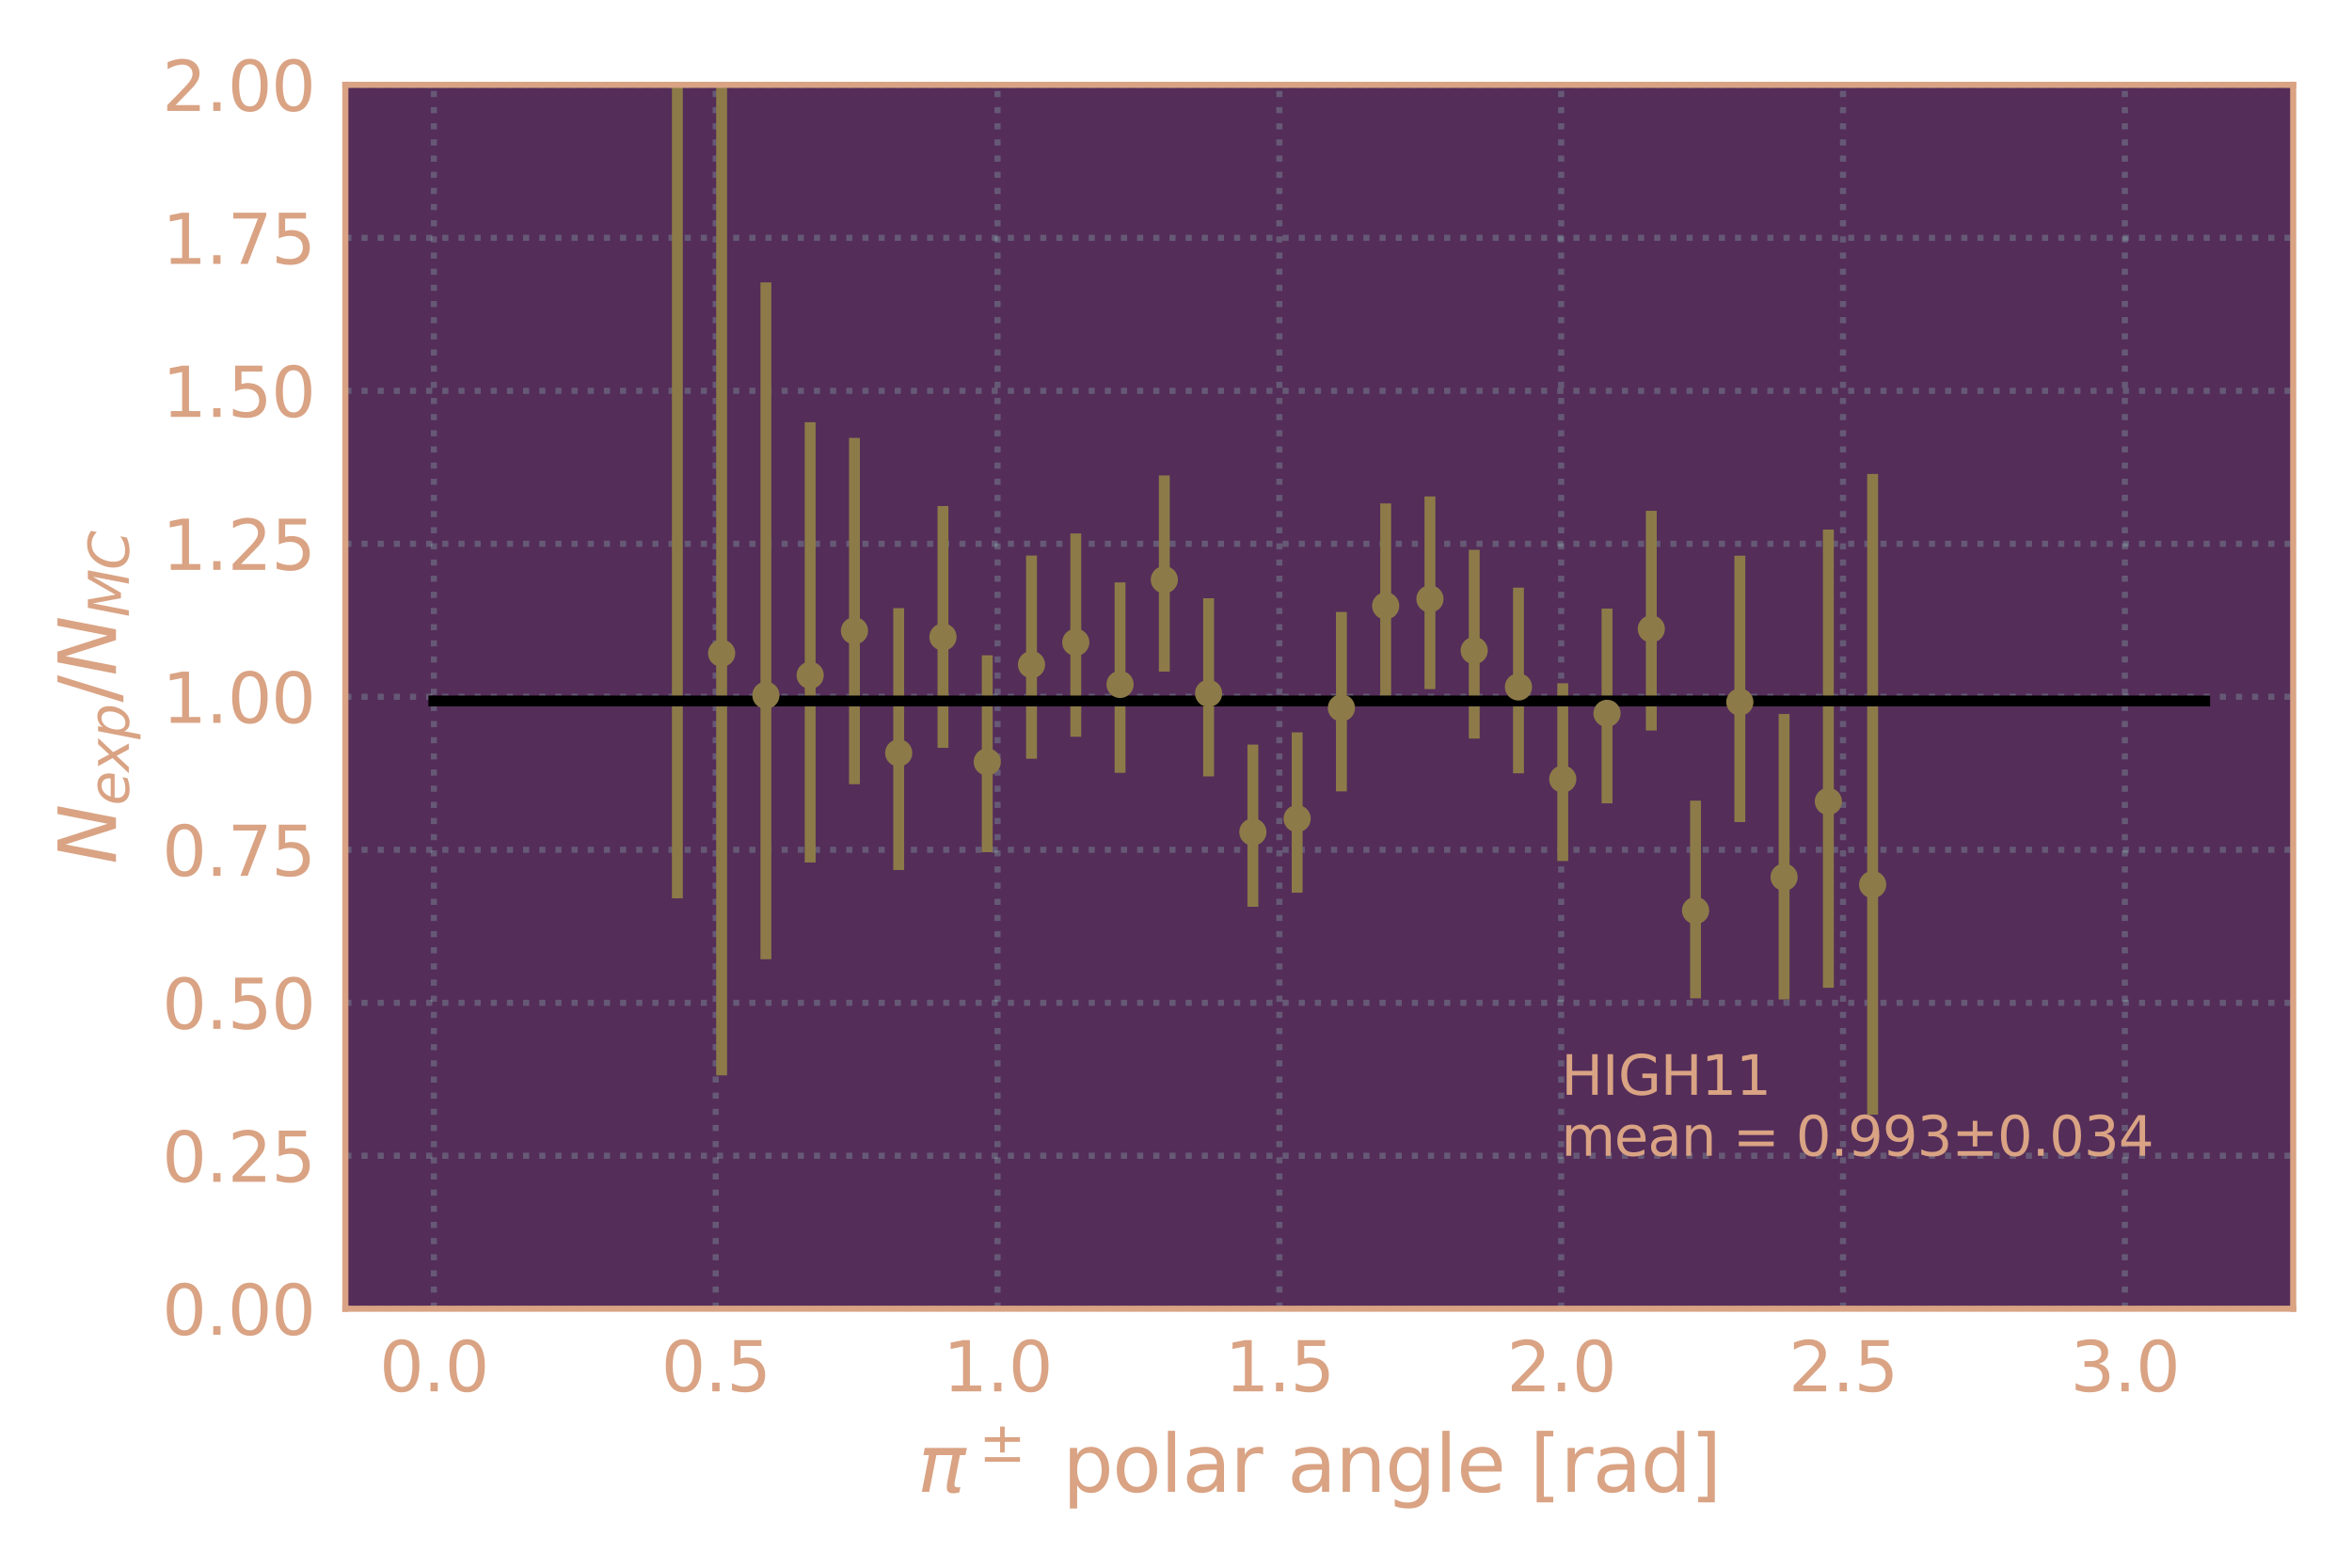 <?xml version="1.0" encoding="utf-8" standalone="no"?>
<!DOCTYPE svg PUBLIC "-//W3C//DTD SVG 1.1//EN"
  "http://www.w3.org/Graphics/SVG/1.1/DTD/svg11.dtd">
<svg height="288pt" version="1.1" viewBox="0 0 432 288" width="432pt" xmlns="http://www.w3.org/2000/svg" xmlns:xlink="http://www.w3.org/1999/xlink">
 <defs>
  <style type="text/css">*{stroke-linecap:butt;stroke-linejoin:round;}</style>
 </defs>
 <g id="figure_1">
  <g id="patch_1">
   <path d="M 0 288 
L 432 288 
L 432 0 
L 0 0 
z
" style="fill:none;"/>
  </g>
  <g id="axes_1">
   <g id="patch_2">
    <path d="M 63.431 240.43 
L 421.2 240.43 
L 421.2 15.587 
L 63.431 15.587 
z
" style="fill:#542d59;"/>
   </g>
   <g id="matplotlib.axis_1">
    <g id="xtick_1">
     <g id="line2d_1">
      <path clip-path="url(#p1aaa305551)" d="M 79.693 240.43 
L 79.693 15.587 
" style="fill:none;stroke:#9ad9c8;stroke-dasharray:1.12,1.848;stroke-dashoffset:0;stroke-opacity:0.26;stroke-width:1.12;"/>
     </g>
     <g id="line2d_2"/>
     <g id="text_1">
      <!-- 0.0 -->
      <g style="fill:#d9a384;" transform="translate(69.674 255.604)scale(0.126 -0.126)">
       <defs>
        <path d="M 2034 4250 
Q 1547 4250 1301 3770 
Q 1056 3291 1056 2328 
Q 1056 1369 1301 889 
Q 1547 409 2034 409 
Q 2525 409 2770 889 
Q 3016 1369 3016 2328 
Q 3016 3291 2770 3770 
Q 2525 4250 2034 4250 
z
M 2034 4750 
Q 2819 4750 3233 4129 
Q 3647 3509 3647 2328 
Q 3647 1150 3233 529 
Q 2819 -91 2034 -91 
Q 1250 -91 836 529 
Q 422 1150 422 2328 
Q 422 3509 836 4129 
Q 1250 4750 2034 4750 
z
" id="DejaVuSans-30" transform="scale(0.016)"/>
        <path d="M 684 794 
L 1344 794 
L 1344 0 
L 684 0 
L 684 794 
z
" id="DejaVuSans-2e" transform="scale(0.016)"/>
       </defs>
       <use xlink:href="#DejaVuSans-30"/>
       <use x="63.623" xlink:href="#DejaVuSans-2e"/>
       <use x="95.41" xlink:href="#DejaVuSans-30"/>
      </g>
     </g>
    </g>
    <g id="xtick_2">
     <g id="line2d_3">
      <path clip-path="url(#p1aaa305551)" d="M 131.457 240.43 
L 131.457 15.587 
" style="fill:none;stroke:#9ad9c8;stroke-dasharray:1.12,1.848;stroke-dashoffset:0;stroke-opacity:0.26;stroke-width:1.12;"/>
     </g>
     <g id="line2d_4"/>
     <g id="text_2">
      <!-- 0.5 -->
      <g style="fill:#d9a384;" transform="translate(121.438 255.604)scale(0.126 -0.126)">
       <defs>
        <path d="M 691 4666 
L 3169 4666 
L 3169 4134 
L 1269 4134 
L 1269 2991 
Q 1406 3038 1543 3061 
Q 1681 3084 1819 3084 
Q 2600 3084 3056 2656 
Q 3513 2228 3513 1497 
Q 3513 744 3044 326 
Q 2575 -91 1722 -91 
Q 1428 -91 1123 -41 
Q 819 9 494 109 
L 494 744 
Q 775 591 1075 516 
Q 1375 441 1709 441 
Q 2250 441 2565 725 
Q 2881 1009 2881 1497 
Q 2881 1984 2565 2268 
Q 2250 2553 1709 2553 
Q 1456 2553 1204 2497 
Q 953 2441 691 2322 
L 691 4666 
z
" id="DejaVuSans-35" transform="scale(0.016)"/>
       </defs>
       <use xlink:href="#DejaVuSans-30"/>
       <use x="63.623" xlink:href="#DejaVuSans-2e"/>
       <use x="95.41" xlink:href="#DejaVuSans-35"/>
      </g>
     </g>
    </g>
    <g id="xtick_3">
     <g id="line2d_5">
      <path clip-path="url(#p1aaa305551)" d="M 183.222 240.43 
L 183.222 15.587 
" style="fill:none;stroke:#9ad9c8;stroke-dasharray:1.12,1.848;stroke-dashoffset:0;stroke-opacity:0.26;stroke-width:1.12;"/>
     </g>
     <g id="line2d_6"/>
     <g id="text_3">
      <!-- 1.0 -->
      <g style="fill:#d9a384;" transform="translate(173.203 255.604)scale(0.126 -0.126)">
       <defs>
        <path d="M 794 531 
L 1825 531 
L 1825 4091 
L 703 3866 
L 703 4441 
L 1819 4666 
L 2450 4666 
L 2450 531 
L 3481 531 
L 3481 0 
L 794 0 
L 794 531 
z
" id="DejaVuSans-31" transform="scale(0.016)"/>
       </defs>
       <use xlink:href="#DejaVuSans-31"/>
       <use x="63.623" xlink:href="#DejaVuSans-2e"/>
       <use x="95.41" xlink:href="#DejaVuSans-30"/>
      </g>
     </g>
    </g>
    <g id="xtick_4">
     <g id="line2d_7">
      <path clip-path="url(#p1aaa305551)" d="M 234.986 240.43 
L 234.986 15.587 
" style="fill:none;stroke:#9ad9c8;stroke-dasharray:1.12,1.848;stroke-dashoffset:0;stroke-opacity:0.26;stroke-width:1.12;"/>
     </g>
     <g id="line2d_8"/>
     <g id="text_4">
      <!-- 1.5 -->
      <g style="fill:#d9a384;" transform="translate(224.967 255.604)scale(0.126 -0.126)">
       <use xlink:href="#DejaVuSans-31"/>
       <use x="63.623" xlink:href="#DejaVuSans-2e"/>
       <use x="95.41" xlink:href="#DejaVuSans-35"/>
      </g>
     </g>
    </g>
    <g id="xtick_5">
     <g id="line2d_9">
      <path clip-path="url(#p1aaa305551)" d="M 286.75 240.43 
L 286.75 15.587 
" style="fill:none;stroke:#9ad9c8;stroke-dasharray:1.12,1.848;stroke-dashoffset:0;stroke-opacity:0.26;stroke-width:1.12;"/>
     </g>
     <g id="line2d_10"/>
     <g id="text_5">
      <!-- 2.0 -->
      <g style="fill:#d9a384;" transform="translate(276.731 255.604)scale(0.126 -0.126)">
       <defs>
        <path d="M 1228 531 
L 3431 531 
L 3431 0 
L 469 0 
L 469 531 
Q 828 903 1448 1529 
Q 2069 2156 2228 2338 
Q 2531 2678 2651 2914 
Q 2772 3150 2772 3378 
Q 2772 3750 2511 3984 
Q 2250 4219 1831 4219 
Q 1534 4219 1204 4116 
Q 875 4013 500 3803 
L 500 4441 
Q 881 4594 1212 4672 
Q 1544 4750 1819 4750 
Q 2544 4750 2975 4387 
Q 3406 4025 3406 3419 
Q 3406 3131 3298 2873 
Q 3191 2616 2906 2266 
Q 2828 2175 2409 1742 
Q 1991 1309 1228 531 
z
" id="DejaVuSans-32" transform="scale(0.016)"/>
       </defs>
       <use xlink:href="#DejaVuSans-32"/>
       <use x="63.623" xlink:href="#DejaVuSans-2e"/>
       <use x="95.41" xlink:href="#DejaVuSans-30"/>
      </g>
     </g>
    </g>
    <g id="xtick_6">
     <g id="line2d_11">
      <path clip-path="url(#p1aaa305551)" d="M 338.515 240.43 
L 338.515 15.587 
" style="fill:none;stroke:#9ad9c8;stroke-dasharray:1.12,1.848;stroke-dashoffset:0;stroke-opacity:0.26;stroke-width:1.12;"/>
     </g>
     <g id="line2d_12"/>
     <g id="text_6">
      <!-- 2.5 -->
      <g style="fill:#d9a384;" transform="translate(328.496 255.604)scale(0.126 -0.126)">
       <use xlink:href="#DejaVuSans-32"/>
       <use x="63.623" xlink:href="#DejaVuSans-2e"/>
       <use x="95.41" xlink:href="#DejaVuSans-35"/>
      </g>
     </g>
    </g>
    <g id="xtick_7">
     <g id="line2d_13">
      <path clip-path="url(#p1aaa305551)" d="M 390.279 240.43 
L 390.279 15.587 
" style="fill:none;stroke:#9ad9c8;stroke-dasharray:1.12,1.848;stroke-dashoffset:0;stroke-opacity:0.26;stroke-width:1.12;"/>
     </g>
     <g id="line2d_14"/>
     <g id="text_7">
      <!-- 3.0 -->
      <g style="fill:#d9a384;" transform="translate(380.26 255.604)scale(0.126 -0.126)">
       <defs>
        <path d="M 2597 2516 
Q 3050 2419 3304 2112 
Q 3559 1806 3559 1356 
Q 3559 666 3084 287 
Q 2609 -91 1734 -91 
Q 1441 -91 1130 -33 
Q 819 25 488 141 
L 488 750 
Q 750 597 1062 519 
Q 1375 441 1716 441 
Q 2309 441 2620 675 
Q 2931 909 2931 1356 
Q 2931 1769 2642 2001 
Q 2353 2234 1838 2234 
L 1294 2234 
L 1294 2753 
L 1863 2753 
Q 2328 2753 2575 2939 
Q 2822 3125 2822 3475 
Q 2822 3834 2567 4026 
Q 2313 4219 1838 4219 
Q 1578 4219 1281 4162 
Q 984 4106 628 3988 
L 628 4550 
Q 988 4650 1302 4700 
Q 1616 4750 1894 4750 
Q 2613 4750 3031 4423 
Q 3450 4097 3450 3541 
Q 3450 3153 3228 2886 
Q 3006 2619 2597 2516 
z
" id="DejaVuSans-33" transform="scale(0.016)"/>
       </defs>
       <use xlink:href="#DejaVuSans-33"/>
       <use x="63.623" xlink:href="#DejaVuSans-2e"/>
       <use x="95.41" xlink:href="#DejaVuSans-30"/>
      </g>
     </g>
    </g>
    <g id="text_8">
     <!-- $\pi^\pm$ polar angle [rad] -->
     <g style="fill:#d9a384;" transform="translate(168.515 274.176)scale(0.144 -0.144)">
      <defs>
       <path d="M 584 3500 
L 3938 3500 
L 3825 2925 
L 3384 2925 
L 2966 775 
Q 2922 550 2981 450 
Q 3038 353 3209 353 
Q 3256 353 3325 363 
Q 3397 369 3419 372 
L 3338 -44 
Q 3222 -84 3103 -103 
Q 2981 -122 2866 -122 
Q 2491 -122 2388 81 
Q 2284 288 2391 838 
L 2797 2925 
L 1506 2925 
L 938 0 
L 350 0 
L 919 2925 
L 472 2925 
L 584 3500 
z
" id="DejaVuSans-Oblique-3c0" transform="scale(0.016)"/>
       <path d="M 2944 4013 
L 2944 2803 
L 4684 2803 
L 4684 2272 
L 2944 2272 
L 2944 1063 
L 2419 1063 
L 2419 2272 
L 678 2272 
L 678 2803 
L 2419 2803 
L 2419 4013 
L 2944 4013 
z
M 678 531 
L 4684 531 
L 4684 0 
L 678 0 
L 678 531 
z
" id="DejaVuSans-b1" transform="scale(0.016)"/>
       <path id="DejaVuSans-20" transform="scale(0.016)"/>
       <path d="M 1159 525 
L 1159 -1331 
L 581 -1331 
L 581 3500 
L 1159 3500 
L 1159 2969 
Q 1341 3281 1617 3432 
Q 1894 3584 2278 3584 
Q 2916 3584 3314 3078 
Q 3713 2572 3713 1747 
Q 3713 922 3314 415 
Q 2916 -91 2278 -91 
Q 1894 -91 1617 61 
Q 1341 213 1159 525 
z
M 3116 1747 
Q 3116 2381 2855 2742 
Q 2594 3103 2138 3103 
Q 1681 3103 1420 2742 
Q 1159 2381 1159 1747 
Q 1159 1113 1420 752 
Q 1681 391 2138 391 
Q 2594 391 2855 752 
Q 3116 1113 3116 1747 
z
" id="DejaVuSans-70" transform="scale(0.016)"/>
       <path d="M 1959 3097 
Q 1497 3097 1228 2736 
Q 959 2375 959 1747 
Q 959 1119 1226 758 
Q 1494 397 1959 397 
Q 2419 397 2687 759 
Q 2956 1122 2956 1747 
Q 2956 2369 2687 2733 
Q 2419 3097 1959 3097 
z
M 1959 3584 
Q 2709 3584 3137 3096 
Q 3566 2609 3566 1747 
Q 3566 888 3137 398 
Q 2709 -91 1959 -91 
Q 1206 -91 779 398 
Q 353 888 353 1747 
Q 353 2609 779 3096 
Q 1206 3584 1959 3584 
z
" id="DejaVuSans-6f" transform="scale(0.016)"/>
       <path d="M 603 4863 
L 1178 4863 
L 1178 0 
L 603 0 
L 603 4863 
z
" id="DejaVuSans-6c" transform="scale(0.016)"/>
       <path d="M 2194 1759 
Q 1497 1759 1228 1600 
Q 959 1441 959 1056 
Q 959 750 1161 570 
Q 1363 391 1709 391 
Q 2188 391 2477 730 
Q 2766 1069 2766 1631 
L 2766 1759 
L 2194 1759 
z
M 3341 1997 
L 3341 0 
L 2766 0 
L 2766 531 
Q 2569 213 2275 61 
Q 1981 -91 1556 -91 
Q 1019 -91 701 211 
Q 384 513 384 1019 
Q 384 1609 779 1909 
Q 1175 2209 1959 2209 
L 2766 2209 
L 2766 2266 
Q 2766 2663 2505 2880 
Q 2244 3097 1772 3097 
Q 1472 3097 1187 3025 
Q 903 2953 641 2809 
L 641 3341 
Q 956 3463 1253 3523 
Q 1550 3584 1831 3584 
Q 2591 3584 2966 3190 
Q 3341 2797 3341 1997 
z
" id="DejaVuSans-61" transform="scale(0.016)"/>
       <path d="M 2631 2963 
Q 2534 3019 2420 3045 
Q 2306 3072 2169 3072 
Q 1681 3072 1420 2755 
Q 1159 2438 1159 1844 
L 1159 0 
L 581 0 
L 581 3500 
L 1159 3500 
L 1159 2956 
Q 1341 3275 1631 3429 
Q 1922 3584 2338 3584 
Q 2397 3584 2469 3576 
Q 2541 3569 2628 3553 
L 2631 2963 
z
" id="DejaVuSans-72" transform="scale(0.016)"/>
       <path d="M 3513 2113 
L 3513 0 
L 2938 0 
L 2938 2094 
Q 2938 2591 2744 2837 
Q 2550 3084 2163 3084 
Q 1697 3084 1428 2787 
Q 1159 2491 1159 1978 
L 1159 0 
L 581 0 
L 581 3500 
L 1159 3500 
L 1159 2956 
Q 1366 3272 1645 3428 
Q 1925 3584 2291 3584 
Q 2894 3584 3203 3211 
Q 3513 2838 3513 2113 
z
" id="DejaVuSans-6e" transform="scale(0.016)"/>
       <path d="M 2906 1791 
Q 2906 2416 2648 2759 
Q 2391 3103 1925 3103 
Q 1463 3103 1205 2759 
Q 947 2416 947 1791 
Q 947 1169 1205 825 
Q 1463 481 1925 481 
Q 2391 481 2648 825 
Q 2906 1169 2906 1791 
z
M 3481 434 
Q 3481 -459 3084 -895 
Q 2688 -1331 1869 -1331 
Q 1566 -1331 1297 -1286 
Q 1028 -1241 775 -1147 
L 775 -588 
Q 1028 -725 1275 -790 
Q 1522 -856 1778 -856 
Q 2344 -856 2625 -561 
Q 2906 -266 2906 331 
L 2906 616 
Q 2728 306 2450 153 
Q 2172 0 1784 0 
Q 1141 0 747 490 
Q 353 981 353 1791 
Q 353 2603 747 3093 
Q 1141 3584 1784 3584 
Q 2172 3584 2450 3431 
Q 2728 3278 2906 2969 
L 2906 3500 
L 3481 3500 
L 3481 434 
z
" id="DejaVuSans-67" transform="scale(0.016)"/>
       <path d="M 3597 1894 
L 3597 1613 
L 953 1613 
Q 991 1019 1311 708 
Q 1631 397 2203 397 
Q 2534 397 2845 478 
Q 3156 559 3463 722 
L 3463 178 
Q 3153 47 2828 -22 
Q 2503 -91 2169 -91 
Q 1331 -91 842 396 
Q 353 884 353 1716 
Q 353 2575 817 3079 
Q 1281 3584 2069 3584 
Q 2775 3584 3186 3129 
Q 3597 2675 3597 1894 
z
M 3022 2063 
Q 3016 2534 2758 2815 
Q 2500 3097 2075 3097 
Q 1594 3097 1305 2825 
Q 1016 2553 972 2059 
L 3022 2063 
z
" id="DejaVuSans-65" transform="scale(0.016)"/>
       <path d="M 550 4863 
L 1875 4863 
L 1875 4416 
L 1125 4416 
L 1125 -397 
L 1875 -397 
L 1875 -844 
L 550 -844 
L 550 4863 
z
" id="DejaVuSans-5b" transform="scale(0.016)"/>
       <path d="M 2906 2969 
L 2906 4863 
L 3481 4863 
L 3481 0 
L 2906 0 
L 2906 525 
Q 2725 213 2448 61 
Q 2172 -91 1784 -91 
Q 1150 -91 751 415 
Q 353 922 353 1747 
Q 353 2572 751 3078 
Q 1150 3584 1784 3584 
Q 2172 3584 2448 3432 
Q 2725 3281 2906 2969 
z
M 947 1747 
Q 947 1113 1208 752 
Q 1469 391 1925 391 
Q 2381 391 2643 752 
Q 2906 1113 2906 1747 
Q 2906 2381 2643 2742 
Q 2381 3103 1925 3103 
Q 1469 3103 1208 2742 
Q 947 2381 947 1747 
z
" id="DejaVuSans-64" transform="scale(0.016)"/>
       <path d="M 1947 4863 
L 1947 -844 
L 622 -844 
L 622 -397 
L 1369 -397 
L 1369 4416 
L 622 4416 
L 622 4863 
L 1947 4863 
z
" id="DejaVuSans-5d" transform="scale(0.016)"/>
      </defs>
      <use transform="translate(0 0.827)" xlink:href="#DejaVuSans-Oblique-3c0"/>
      <use transform="translate(78.309 39.108)scale(0.7)" xlink:href="#DejaVuSans-b1"/>
      <use transform="translate(153.333 0.827)" xlink:href="#DejaVuSans-20"/>
      <use transform="translate(185.12 0.827)" xlink:href="#DejaVuSans-70"/>
      <use transform="translate(248.597 0.827)" xlink:href="#DejaVuSans-6f"/>
      <use transform="translate(309.779 0.827)" xlink:href="#DejaVuSans-6c"/>
      <use transform="translate(337.562 0.827)" xlink:href="#DejaVuSans-61"/>
      <use transform="translate(398.841 0.827)" xlink:href="#DejaVuSans-72"/>
      <use transform="translate(439.954 0.827)" xlink:href="#DejaVuSans-20"/>
      <use transform="translate(471.742 0.827)" xlink:href="#DejaVuSans-61"/>
      <use transform="translate(533.021 0.827)" xlink:href="#DejaVuSans-6e"/>
      <use transform="translate(596.4 0.827)" xlink:href="#DejaVuSans-67"/>
      <use transform="translate(659.876 0.827)" xlink:href="#DejaVuSans-6c"/>
      <use transform="translate(687.66 0.827)" xlink:href="#DejaVuSans-65"/>
      <use transform="translate(749.183 0.827)" xlink:href="#DejaVuSans-20"/>
      <use transform="translate(780.97 0.827)" xlink:href="#DejaVuSans-5b"/>
      <use transform="translate(819.984 0.827)" xlink:href="#DejaVuSans-72"/>
      <use transform="translate(861.097 0.827)" xlink:href="#DejaVuSans-61"/>
      <use transform="translate(922.376 0.827)" xlink:href="#DejaVuSans-64"/>
      <use transform="translate(985.853 0.827)" xlink:href="#DejaVuSans-5d"/>
     </g>
    </g>
   </g>
   <g id="matplotlib.axis_2">
    <g id="ytick_1">
     <g id="line2d_15">
      <path clip-path="url(#p1aaa305551)" d="M 63.431 240.43 
L 421.2 240.43 
" style="fill:none;stroke:#9ad9c8;stroke-dasharray:1.12,1.848;stroke-dashoffset:0;stroke-opacity:0.26;stroke-width:1.12;"/>
     </g>
     <g id="line2d_16"/>
     <g id="text_9">
      <!-- 0.00 -->
      <g style="fill:#d9a384;" transform="translate(29.776 245.217)scale(0.126 -0.126)">
       <use xlink:href="#DejaVuSans-30"/>
       <use x="63.623" xlink:href="#DejaVuSans-2e"/>
       <use x="95.41" xlink:href="#DejaVuSans-30"/>
       <use x="159.033" xlink:href="#DejaVuSans-30"/>
      </g>
     </g>
    </g>
    <g id="ytick_2">
     <g id="line2d_17">
      <path clip-path="url(#p1aaa305551)" d="M 63.431 212.324 
L 421.2 212.324 
" style="fill:none;stroke:#9ad9c8;stroke-dasharray:1.12,1.848;stroke-dashoffset:0;stroke-opacity:0.26;stroke-width:1.12;"/>
     </g>
     <g id="line2d_18"/>
     <g id="text_10">
      <!-- 0.25 -->
      <g style="fill:#d9a384;" transform="translate(29.776 217.111)scale(0.126 -0.126)">
       <use xlink:href="#DejaVuSans-30"/>
       <use x="63.623" xlink:href="#DejaVuSans-2e"/>
       <use x="95.41" xlink:href="#DejaVuSans-32"/>
       <use x="159.033" xlink:href="#DejaVuSans-35"/>
      </g>
     </g>
    </g>
    <g id="ytick_3">
     <g id="line2d_19">
      <path clip-path="url(#p1aaa305551)" d="M 63.431 184.219 
L 421.2 184.219 
" style="fill:none;stroke:#9ad9c8;stroke-dasharray:1.12,1.848;stroke-dashoffset:0;stroke-opacity:0.26;stroke-width:1.12;"/>
     </g>
     <g id="line2d_20"/>
     <g id="text_11">
      <!-- 0.50 -->
      <g style="fill:#d9a384;" transform="translate(29.776 189.006)scale(0.126 -0.126)">
       <use xlink:href="#DejaVuSans-30"/>
       <use x="63.623" xlink:href="#DejaVuSans-2e"/>
       <use x="95.41" xlink:href="#DejaVuSans-35"/>
       <use x="159.033" xlink:href="#DejaVuSans-30"/>
      </g>
     </g>
    </g>
    <g id="ytick_4">
     <g id="line2d_21">
      <path clip-path="url(#p1aaa305551)" d="M 63.431 156.114 
L 421.2 156.114 
" style="fill:none;stroke:#9ad9c8;stroke-dasharray:1.12,1.848;stroke-dashoffset:0;stroke-opacity:0.26;stroke-width:1.12;"/>
     </g>
     <g id="line2d_22"/>
     <g id="text_12">
      <!-- 0.75 -->
      <g style="fill:#d9a384;" transform="translate(29.776 160.901)scale(0.126 -0.126)">
       <defs>
        <path d="M 525 4666 
L 3525 4666 
L 3525 4397 
L 1831 0 
L 1172 0 
L 2766 4134 
L 525 4134 
L 525 4666 
z
" id="DejaVuSans-37" transform="scale(0.016)"/>
       </defs>
       <use xlink:href="#DejaVuSans-30"/>
       <use x="63.623" xlink:href="#DejaVuSans-2e"/>
       <use x="95.41" xlink:href="#DejaVuSans-37"/>
       <use x="159.033" xlink:href="#DejaVuSans-35"/>
      </g>
     </g>
    </g>
    <g id="ytick_5">
     <g id="line2d_23">
      <path clip-path="url(#p1aaa305551)" d="M 63.431 128.008 
L 421.2 128.008 
" style="fill:none;stroke:#9ad9c8;stroke-dasharray:1.12,1.848;stroke-dashoffset:0;stroke-opacity:0.26;stroke-width:1.12;"/>
     </g>
     <g id="line2d_24"/>
     <g id="text_13">
      <!-- 1.00 -->
      <g style="fill:#d9a384;" transform="translate(29.776 132.795)scale(0.126 -0.126)">
       <use xlink:href="#DejaVuSans-31"/>
       <use x="63.623" xlink:href="#DejaVuSans-2e"/>
       <use x="95.41" xlink:href="#DejaVuSans-30"/>
       <use x="159.033" xlink:href="#DejaVuSans-30"/>
      </g>
     </g>
    </g>
    <g id="ytick_6">
     <g id="line2d_25">
      <path clip-path="url(#p1aaa305551)" d="M 63.431 99.903 
L 421.2 99.903 
" style="fill:none;stroke:#9ad9c8;stroke-dasharray:1.12,1.848;stroke-dashoffset:0;stroke-opacity:0.26;stroke-width:1.12;"/>
     </g>
     <g id="line2d_26"/>
     <g id="text_14">
      <!-- 1.25 -->
      <g style="fill:#d9a384;" transform="translate(29.776 104.69)scale(0.126 -0.126)">
       <use xlink:href="#DejaVuSans-31"/>
       <use x="63.623" xlink:href="#DejaVuSans-2e"/>
       <use x="95.41" xlink:href="#DejaVuSans-32"/>
       <use x="159.033" xlink:href="#DejaVuSans-35"/>
      </g>
     </g>
    </g>
    <g id="ytick_7">
     <g id="line2d_27">
      <path clip-path="url(#p1aaa305551)" d="M 63.431 71.798 
L 421.2 71.798 
" style="fill:none;stroke:#9ad9c8;stroke-dasharray:1.12,1.848;stroke-dashoffset:0;stroke-opacity:0.26;stroke-width:1.12;"/>
     </g>
     <g id="line2d_28"/>
     <g id="text_15">
      <!-- 1.50 -->
      <g style="fill:#d9a384;" transform="translate(29.776 76.585)scale(0.126 -0.126)">
       <use xlink:href="#DejaVuSans-31"/>
       <use x="63.623" xlink:href="#DejaVuSans-2e"/>
       <use x="95.41" xlink:href="#DejaVuSans-35"/>
       <use x="159.033" xlink:href="#DejaVuSans-30"/>
      </g>
     </g>
    </g>
    <g id="ytick_8">
     <g id="line2d_29">
      <path clip-path="url(#p1aaa305551)" d="M 63.431 43.692 
L 421.2 43.692 
" style="fill:none;stroke:#9ad9c8;stroke-dasharray:1.12,1.848;stroke-dashoffset:0;stroke-opacity:0.26;stroke-width:1.12;"/>
     </g>
     <g id="line2d_30"/>
     <g id="text_16">
      <!-- 1.75 -->
      <g style="fill:#d9a384;" transform="translate(29.776 48.479)scale(0.126 -0.126)">
       <use xlink:href="#DejaVuSans-31"/>
       <use x="63.623" xlink:href="#DejaVuSans-2e"/>
       <use x="95.41" xlink:href="#DejaVuSans-37"/>
       <use x="159.033" xlink:href="#DejaVuSans-35"/>
      </g>
     </g>
    </g>
    <g id="ytick_9">
     <g id="line2d_31">
      <path clip-path="url(#p1aaa305551)" d="M 63.431 15.587 
L 421.2 15.587 
" style="fill:none;stroke:#9ad9c8;stroke-dasharray:1.12,1.848;stroke-dashoffset:0;stroke-opacity:0.26;stroke-width:1.12;"/>
     </g>
     <g id="line2d_32"/>
     <g id="text_17">
      <!-- 2.00 -->
      <g style="fill:#d9a384;" transform="translate(29.776 20.374)scale(0.126 -0.126)">
       <use xlink:href="#DejaVuSans-32"/>
       <use x="63.623" xlink:href="#DejaVuSans-2e"/>
       <use x="95.41" xlink:href="#DejaVuSans-30"/>
       <use x="159.033" xlink:href="#DejaVuSans-30"/>
      </g>
     </g>
    </g>
    <g id="text_18">
     <!-- $N_{exp}$/$N_{MC}$ -->
     <g style="fill:#d9a384;" transform="translate(21.312 158.752)rotate(-90)scale(0.144 -0.144)">
      <defs>
       <path d="M 1081 4666 
L 1931 4666 
L 3219 666 
L 4000 4666 
L 4616 4666 
L 3706 0 
L 2853 0 
L 1569 4025 
L 788 0 
L 172 0 
L 1081 4666 
z
" id="DejaVuSans-Oblique-4e" transform="scale(0.016)"/>
       <path d="M 3078 2063 
Q 3088 2113 3092 2166 
Q 3097 2219 3097 2272 
Q 3097 2653 2873 2875 
Q 2650 3097 2266 3097 
Q 1838 3097 1509 2826 
Q 1181 2556 1013 2059 
L 3078 2063 
z
M 3578 1613 
L 903 1613 
Q 884 1494 878 1425 
Q 872 1356 872 1306 
Q 872 872 1139 634 
Q 1406 397 1894 397 
Q 2269 397 2603 481 
Q 2938 566 3225 728 
L 3116 159 
Q 2806 34 2476 -28 
Q 2147 -91 1806 -91 
Q 1078 -91 686 257 
Q 294 606 294 1247 
Q 294 1794 489 2264 
Q 684 2734 1063 3103 
Q 1306 3334 1642 3459 
Q 1978 3584 2356 3584 
Q 2950 3584 3301 3228 
Q 3653 2872 3653 2272 
Q 3653 2128 3634 1964 
Q 3616 1800 3578 1613 
z
" id="DejaVuSans-Oblique-65" transform="scale(0.016)"/>
       <path d="M 3841 3500 
L 2234 1784 
L 3219 0 
L 2559 0 
L 1819 1388 
L 531 0 
L -166 0 
L 1556 1844 
L 641 3500 
L 1300 3500 
L 1972 2234 
L 3144 3500 
L 3841 3500 
z
" id="DejaVuSans-Oblique-78" transform="scale(0.016)"/>
       <path d="M 3175 2156 
Q 3175 2616 2975 2859 
Q 2775 3103 2400 3103 
Q 2144 3103 1911 2972 
Q 1678 2841 1497 2591 
Q 1319 2344 1212 1994 
Q 1106 1644 1106 1300 
Q 1106 863 1306 627 
Q 1506 391 1875 391 
Q 2147 391 2380 519 
Q 2613 647 2778 891 
Q 2956 1147 3065 1494 
Q 3175 1841 3175 2156 
z
M 1394 2969 
Q 1625 3272 1939 3428 
Q 2253 3584 2638 3584 
Q 3175 3584 3472 3232 
Q 3769 2881 3769 2247 
Q 3769 1728 3584 1258 
Q 3400 788 3053 416 
Q 2822 169 2531 39 
Q 2241 -91 1919 -91 
Q 1547 -91 1294 64 
Q 1041 219 916 525 
L 556 -1331 
L -19 -1331 
L 922 3500 
L 1497 3500 
L 1394 2969 
z
" id="DejaVuSans-Oblique-70" transform="scale(0.016)"/>
       <path d="M 1625 4666 
L 2156 4666 
L 531 -594 
L 0 -594 
L 1625 4666 
z
" id="DejaVuSans-2f" transform="scale(0.016)"/>
       <path d="M 1081 4666 
L 2028 4666 
L 2572 1522 
L 4378 4666 
L 5350 4666 
L 4441 0 
L 3828 0 
L 4622 4091 
L 2791 897 
L 2175 897 
L 1581 4103 
L 788 0 
L 172 0 
L 1081 4666 
z
" id="DejaVuSans-Oblique-4d" transform="scale(0.016)"/>
       <path d="M 4447 4306 
L 4319 3641 
Q 4019 3944 3683 4091 
Q 3347 4238 2956 4238 
Q 2422 4238 2017 3981 
Q 1613 3725 1319 3200 
Q 1131 2863 1032 2486 
Q 934 2109 934 1728 
Q 934 1091 1264 756 
Q 1594 422 2222 422 
Q 2656 422 3056 561 
Q 3456 700 3834 978 
L 3688 231 
Q 3316 72 2936 -9 
Q 2556 -91 2175 -91 
Q 1278 -91 773 396 
Q 269 884 269 1753 
Q 269 2309 461 2846 
Q 653 3384 1013 3828 
Q 1394 4300 1883 4525 
Q 2372 4750 3022 4750 
Q 3422 4750 3780 4639 
Q 4138 4528 4447 4306 
z
" id="DejaVuSans-Oblique-43" transform="scale(0.016)"/>
      </defs>
      <use transform="translate(0 0.094)" xlink:href="#DejaVuSans-Oblique-4e"/>
      <use transform="translate(74.805 -16.312)scale(0.7)" xlink:href="#DejaVuSans-Oblique-65"/>
      <use transform="translate(117.871 -16.312)scale(0.7)" xlink:href="#DejaVuSans-Oblique-78"/>
      <use transform="translate(159.297 -16.312)scale(0.7)" xlink:href="#DejaVuSans-Oblique-70"/>
      <use transform="translate(206.465 0.094)" xlink:href="#DejaVuSans-2f"/>
      <use transform="translate(240.156 0.094)" xlink:href="#DejaVuSans-Oblique-4e"/>
      <use transform="translate(314.961 -16.312)scale(0.7)" xlink:href="#DejaVuSans-Oblique-4d"/>
      <use transform="translate(375.356 -16.312)scale(0.7)" xlink:href="#DejaVuSans-Oblique-43"/>
     </g>
    </g>
   </g>
   <g id="LineCollection_1">
    <path clip-path="url(#p1aaa305551)" style="fill:none;stroke:#8c7b48;stroke-width:2;"/>
    <path clip-path="url(#p1aaa305551)" style="fill:none;stroke:#8c7b48;stroke-width:2;"/>
    <path clip-path="url(#p1aaa305551)" style="fill:none;stroke:#8c7b48;stroke-width:2;"/>
    <path clip-path="url(#p1aaa305551)" style="fill:none;stroke:#8c7b48;stroke-width:2;"/>
    <path clip-path="url(#p1aaa305551)" style="fill:none;stroke:#8c7b48;stroke-width:2;"/>
    <path clip-path="url(#p1aaa305551)" d="M 124.414 165.041 
L 124.414 -1 
" style="fill:none;stroke:#8c7b48;stroke-width:2;"/>
    <path clip-path="url(#p1aaa305551)" d="M 132.545 197.557 
L 132.545 -1 
" style="fill:none;stroke:#8c7b48;stroke-width:2;"/>
    <path clip-path="url(#p1aaa305551)" d="M 140.676 176.218 
L 140.676 51.87 
" style="fill:none;stroke:#8c7b48;stroke-width:2;"/>
    <path clip-path="url(#p1aaa305551)" d="M 148.807 158.448 
L 148.807 77.567 
" style="fill:none;stroke:#8c7b48;stroke-width:2;"/>
    <path clip-path="url(#p1aaa305551)" d="M 156.939 144.071 
L 156.939 80.443 
" style="fill:none;stroke:#8c7b48;stroke-width:2;"/>
    <path clip-path="url(#p1aaa305551)" d="M 165.07 159.824 
L 165.07 111.726 
" style="fill:none;stroke:#8c7b48;stroke-width:2;"/>
    <path clip-path="url(#p1aaa305551)" d="M 173.201 137.391 
L 173.201 92.961 
" style="fill:none;stroke:#8c7b48;stroke-width:2;"/>
    <path clip-path="url(#p1aaa305551)" d="M 181.332 156.555 
L 181.332 120.389 
" style="fill:none;stroke:#8c7b48;stroke-width:2;"/>
    <path clip-path="url(#p1aaa305551)" d="M 189.463 139.392 
L 189.463 102.056 
" style="fill:none;stroke:#8c7b48;stroke-width:2;"/>
    <path clip-path="url(#p1aaa305551)" d="M 197.594 135.343 
L 197.594 98 
" style="fill:none;stroke:#8c7b48;stroke-width:2;"/>
    <path clip-path="url(#p1aaa305551)" d="M 205.725 141.978 
L 205.725 106.993 
" style="fill:none;stroke:#8c7b48;stroke-width:2;"/>
    <path clip-path="url(#p1aaa305551)" d="M 213.856 123.379 
L 213.856 87.345 
" style="fill:none;stroke:#8c7b48;stroke-width:2;"/>
    <path clip-path="url(#p1aaa305551)" d="M 221.988 142.639 
L 221.988 109.901 
" style="fill:none;stroke:#8c7b48;stroke-width:2;"/>
    <path clip-path="url(#p1aaa305551)" d="M 230.119 166.575 
L 230.119 136.788 
" style="fill:none;stroke:#8c7b48;stroke-width:2;"/>
    <path clip-path="url(#p1aaa305551)" d="M 238.25 164 
L 238.25 134.544 
" style="fill:none;stroke:#8c7b48;stroke-width:2;"/>
    <path clip-path="url(#p1aaa305551)" d="M 246.381 145.377 
L 246.381 112.421 
" style="fill:none;stroke:#8c7b48;stroke-width:2;"/>
    <path clip-path="url(#p1aaa305551)" d="M 254.512 127.841 
L 254.512 92.487 
" style="fill:none;stroke:#8c7b48;stroke-width:2;"/>
    <path clip-path="url(#p1aaa305551)" d="M 262.643 126.591 
L 262.643 91.2 
" style="fill:none;stroke:#8c7b48;stroke-width:2;"/>
    <path clip-path="url(#p1aaa305551)" d="M 270.774 135.68 
L 270.774 101.003 
" style="fill:none;stroke:#8c7b48;stroke-width:2;"/>
    <path clip-path="url(#p1aaa305551)" d="M 278.905 142.061 
L 278.905 107.956 
" style="fill:none;stroke:#8c7b48;stroke-width:2;"/>
    <path clip-path="url(#p1aaa305551)" d="M 287.037 158.18 
L 287.037 125.521 
" style="fill:none;stroke:#8c7b48;stroke-width:2;"/>
    <path clip-path="url(#p1aaa305551)" d="M 295.168 147.583 
L 295.168 111.8 
" style="fill:none;stroke:#8c7b48;stroke-width:2;"/>
    <path clip-path="url(#p1aaa305551)" d="M 303.299 134.202 
L 303.299 93.846 
" style="fill:none;stroke:#8c7b48;stroke-width:2;"/>
    <path clip-path="url(#p1aaa305551)" d="M 311.43 183.415 
L 311.43 147.088 
" style="fill:none;stroke:#8c7b48;stroke-width:2;"/>
    <path clip-path="url(#p1aaa305551)" d="M 319.561 151.011 
L 319.561 102.074 
" style="fill:none;stroke:#8c7b48;stroke-width:2;"/>
    <path clip-path="url(#p1aaa305551)" d="M 327.692 183.604 
L 327.692 131.165 
" style="fill:none;stroke:#8c7b48;stroke-width:2;"/>
    <path clip-path="url(#p1aaa305551)" d="M 335.823 181.458 
L 335.823 97.289 
" style="fill:none;stroke:#8c7b48;stroke-width:2;"/>
    <path clip-path="url(#p1aaa305551)" d="M 343.954 204.766 
L 343.954 87.073 
" style="fill:none;stroke:#8c7b48;stroke-width:2;"/>
    <path clip-path="url(#p1aaa305551)" style="fill:none;stroke:#8c7b48;stroke-width:2;"/>
    <path clip-path="url(#p1aaa305551)" style="fill:none;stroke:#8c7b48;stroke-width:2;"/>
    <path clip-path="url(#p1aaa305551)" style="fill:none;stroke:#8c7b48;stroke-width:2;"/>
    <path clip-path="url(#p1aaa305551)" style="fill:none;stroke:#8c7b48;stroke-width:2;"/>
    <path clip-path="url(#p1aaa305551)" style="fill:none;stroke:#8c7b48;stroke-width:2;"/>
    <path clip-path="url(#p1aaa305551)" style="fill:none;stroke:#8c7b48;stroke-width:2;"/>
    <path clip-path="url(#p1aaa305551)" style="fill:none;stroke:#8c7b48;stroke-width:2;"/>
   </g>
   <g id="line2d_33">
    <path clip-path="url(#p1aaa305551)" d="M 79.693 128.775 
L 404.938 128.775 
" style="fill:none;stroke:#000000;stroke-linecap:square;stroke-width:2;"/>
   </g>
   <g id="line2d_34">
    <defs>
     <path d="M 0 2.5 
C 0.663 2.5 1.299 2.237 1.768 1.768 
C 2.237 1.299 2.5 0.663 2.5 0 
C 2.5 -0.663 2.237 -1.299 1.768 -1.768 
C 1.299 -2.237 0.663 -2.5 0 -2.5 
C -0.663 -2.5 -1.299 -2.237 -1.768 -1.768 
C -2.237 -1.299 -2.5 -0.663 -2.5 0 
C -2.5 0.663 -2.237 1.299 -1.768 1.768 
C -1.299 2.237 -0.663 2.5 0 2.5 
z
" id="mc74b8bcc78"/>
    </defs>
    <g clip-path="url(#p1aaa305551)">
     <use style="fill:#8c7b48;" x="129.391" xlink:href="#mc74b8bcc78" y="-1"/>
     <use style="fill:#8c7b48;" x="132.545" xlink:href="#mc74b8bcc78" y="120.008"/>
     <use style="fill:#8c7b48;" x="140.676" xlink:href="#mc74b8bcc78" y="127.729"/>
     <use style="fill:#8c7b48;" x="148.807" xlink:href="#mc74b8bcc78" y="124.052"/>
     <use style="fill:#8c7b48;" x="156.939" xlink:href="#mc74b8bcc78" y="115.885"/>
     <use style="fill:#8c7b48;" x="165.07" xlink:href="#mc74b8bcc78" y="138.325"/>
     <use style="fill:#8c7b48;" x="173.201" xlink:href="#mc74b8bcc78" y="117.02"/>
     <use style="fill:#8c7b48;" x="181.332" xlink:href="#mc74b8bcc78" y="139.973"/>
     <use style="fill:#8c7b48;" x="189.463" xlink:href="#mc74b8bcc78" y="122.095"/>
     <use style="fill:#8c7b48;" x="197.594" xlink:href="#mc74b8bcc78" y="118.001"/>
     <use style="fill:#8c7b48;" x="205.725" xlink:href="#mc74b8bcc78" y="125.73"/>
     <use style="fill:#8c7b48;" x="213.856" xlink:href="#mc74b8bcc78" y="106.502"/>
     <use style="fill:#8c7b48;" x="221.988" xlink:href="#mc74b8bcc78" y="127.38"/>
     <use style="fill:#8c7b48;" x="230.119" xlink:href="#mc74b8bcc78" y="152.854"/>
     <use style="fill:#8c7b48;" x="238.25" xlink:href="#mc74b8bcc78" y="150.391"/>
     <use style="fill:#8c7b48;" x="246.381" xlink:href="#mc74b8bcc78" y="130.049"/>
     <use style="fill:#8c7b48;" x="254.512" xlink:href="#mc74b8bcc78" y="111.301"/>
     <use style="fill:#8c7b48;" x="262.643" xlink:href="#mc74b8bcc78" y="110.025"/>
     <use style="fill:#8c7b48;" x="270.774" xlink:href="#mc74b8bcc78" y="119.507"/>
     <use style="fill:#8c7b48;" x="278.905" xlink:href="#mc74b8bcc78" y="126.198"/>
     <use style="fill:#8c7b48;" x="287.037" xlink:href="#mc74b8bcc78" y="143.121"/>
     <use style="fill:#8c7b48;" x="295.168" xlink:href="#mc74b8bcc78" y="131.051"/>
     <use style="fill:#8c7b48;" x="303.299" xlink:href="#mc74b8bcc78" y="115.539"/>
     <use style="fill:#8c7b48;" x="311.43" xlink:href="#mc74b8bcc78" y="167.271"/>
     <use style="fill:#8c7b48;" x="319.561" xlink:href="#mc74b8bcc78" y="128.977"/>
     <use style="fill:#8c7b48;" x="327.692" xlink:href="#mc74b8bcc78" y="161.139"/>
     <use style="fill:#8c7b48;" x="335.823" xlink:href="#mc74b8bcc78" y="147.232"/>
     <use style="fill:#8c7b48;" x="343.954" xlink:href="#mc74b8bcc78" y="162.501"/>
    </g>
   </g>
   <g id="patch_3">
    <path d="M 63.431 240.43 
L 63.431 15.587 
" style="fill:none;stroke:#d9a384;stroke-linecap:square;stroke-linejoin:miter;stroke-width:1.12;"/>
   </g>
   <g id="patch_4">
    <path d="M 421.2 240.43 
L 421.2 15.587 
" style="fill:none;stroke:#d9a384;stroke-linecap:square;stroke-linejoin:miter;stroke-width:1.12;"/>
   </g>
   <g id="patch_5">
    <path d="M 63.431 240.43 
L 421.2 240.43 
" style="fill:none;stroke:#d9a384;stroke-linecap:square;stroke-linejoin:miter;stroke-width:1.12;"/>
   </g>
   <g id="patch_6">
    <path d="M 63.431 15.587 
L 421.2 15.587 
" style="fill:none;stroke:#d9a384;stroke-linecap:square;stroke-linejoin:miter;stroke-width:1.12;"/>
   </g>
   <g id="text_19">
    <!-- HIGH11 -->
    <g style="fill:#d9a384;" transform="translate(286.75 201.126)scale(0.1 -0.1)">
     <defs>
      <path d="M 628 4666 
L 1259 4666 
L 1259 2753 
L 3553 2753 
L 3553 4666 
L 4184 4666 
L 4184 0 
L 3553 0 
L 3553 2222 
L 1259 2222 
L 1259 0 
L 628 0 
L 628 4666 
z
" id="DejaVuSans-48" transform="scale(0.016)"/>
      <path d="M 628 4666 
L 1259 4666 
L 1259 0 
L 628 0 
L 628 4666 
z
" id="DejaVuSans-49" transform="scale(0.016)"/>
      <path d="M 3809 666 
L 3809 1919 
L 2778 1919 
L 2778 2438 
L 4434 2438 
L 4434 434 
Q 4069 175 3628 42 
Q 3188 -91 2688 -91 
Q 1594 -91 976 548 
Q 359 1188 359 2328 
Q 359 3472 976 4111 
Q 1594 4750 2688 4750 
Q 3144 4750 3555 4637 
Q 3966 4525 4313 4306 
L 4313 3634 
Q 3963 3931 3569 4081 
Q 3175 4231 2741 4231 
Q 1884 4231 1454 3753 
Q 1025 3275 1025 2328 
Q 1025 1384 1454 906 
Q 1884 428 2741 428 
Q 3075 428 3337 486 
Q 3600 544 3809 666 
z
" id="DejaVuSans-47" transform="scale(0.016)"/>
     </defs>
     <use xlink:href="#DejaVuSans-48"/>
     <use x="75.195" xlink:href="#DejaVuSans-49"/>
     <use x="104.688" xlink:href="#DejaVuSans-47"/>
     <use x="182.178" xlink:href="#DejaVuSans-48"/>
     <use x="257.373" xlink:href="#DejaVuSans-31"/>
     <use x="320.996" xlink:href="#DejaVuSans-31"/>
    </g>
    <!-- mean = 0.993±0.034 -->
    <g style="fill:#d9a384;" transform="translate(286.75 212.324)scale(0.1 -0.1)">
     <defs>
      <path d="M 3328 2828 
Q 3544 3216 3844 3400 
Q 4144 3584 4550 3584 
Q 5097 3584 5394 3201 
Q 5691 2819 5691 2113 
L 5691 0 
L 5113 0 
L 5113 2094 
Q 5113 2597 4934 2840 
Q 4756 3084 4391 3084 
Q 3944 3084 3684 2787 
Q 3425 2491 3425 1978 
L 3425 0 
L 2847 0 
L 2847 2094 
Q 2847 2600 2669 2842 
Q 2491 3084 2119 3084 
Q 1678 3084 1418 2786 
Q 1159 2488 1159 1978 
L 1159 0 
L 581 0 
L 581 3500 
L 1159 3500 
L 1159 2956 
Q 1356 3278 1631 3431 
Q 1906 3584 2284 3584 
Q 2666 3584 2933 3390 
Q 3200 3197 3328 2828 
z
" id="DejaVuSans-6d" transform="scale(0.016)"/>
      <path d="M 678 2906 
L 4684 2906 
L 4684 2381 
L 678 2381 
L 678 2906 
z
M 678 1631 
L 4684 1631 
L 4684 1100 
L 678 1100 
L 678 1631 
z
" id="DejaVuSans-3d" transform="scale(0.016)"/>
      <path d="M 703 97 
L 703 672 
Q 941 559 1184 500 
Q 1428 441 1663 441 
Q 2288 441 2617 861 
Q 2947 1281 2994 2138 
Q 2813 1869 2534 1725 
Q 2256 1581 1919 1581 
Q 1219 1581 811 2004 
Q 403 2428 403 3163 
Q 403 3881 828 4315 
Q 1253 4750 1959 4750 
Q 2769 4750 3195 4129 
Q 3622 3509 3622 2328 
Q 3622 1225 3098 567 
Q 2575 -91 1691 -91 
Q 1453 -91 1209 -44 
Q 966 3 703 97 
z
M 1959 2075 
Q 2384 2075 2632 2365 
Q 2881 2656 2881 3163 
Q 2881 3666 2632 3958 
Q 2384 4250 1959 4250 
Q 1534 4250 1286 3958 
Q 1038 3666 1038 3163 
Q 1038 2656 1286 2365 
Q 1534 2075 1959 2075 
z
" id="DejaVuSans-39" transform="scale(0.016)"/>
      <path d="M 2419 4116 
L 825 1625 
L 2419 1625 
L 2419 4116 
z
M 2253 4666 
L 3047 4666 
L 3047 1625 
L 3713 1625 
L 3713 1100 
L 3047 1100 
L 3047 0 
L 2419 0 
L 2419 1100 
L 313 1100 
L 313 1709 
L 2253 4666 
z
" id="DejaVuSans-34" transform="scale(0.016)"/>
     </defs>
     <use xlink:href="#DejaVuSans-6d"/>
     <use x="97.412" xlink:href="#DejaVuSans-65"/>
     <use x="158.936" xlink:href="#DejaVuSans-61"/>
     <use x="220.215" xlink:href="#DejaVuSans-6e"/>
     <use x="283.594" xlink:href="#DejaVuSans-20"/>
     <use x="315.381" xlink:href="#DejaVuSans-3d"/>
     <use x="399.17" xlink:href="#DejaVuSans-20"/>
     <use x="430.957" xlink:href="#DejaVuSans-30"/>
     <use x="494.58" xlink:href="#DejaVuSans-2e"/>
     <use x="526.367" xlink:href="#DejaVuSans-39"/>
     <use x="589.99" xlink:href="#DejaVuSans-39"/>
     <use x="653.613" xlink:href="#DejaVuSans-33"/>
     <use x="717.236" xlink:href="#DejaVuSans-b1"/>
     <use x="801.025" xlink:href="#DejaVuSans-30"/>
     <use x="864.648" xlink:href="#DejaVuSans-2e"/>
     <use x="896.436" xlink:href="#DejaVuSans-30"/>
     <use x="960.059" xlink:href="#DejaVuSans-33"/>
     <use x="1023.682" xlink:href="#DejaVuSans-34"/>
    </g>
   </g>
  </g>
 </g>
 <defs>
  <clipPath id="p1aaa305551">
   <rect height="224.843" width="357.769" x="63.431" y="15.587"/>
  </clipPath>
 </defs>
</svg>
